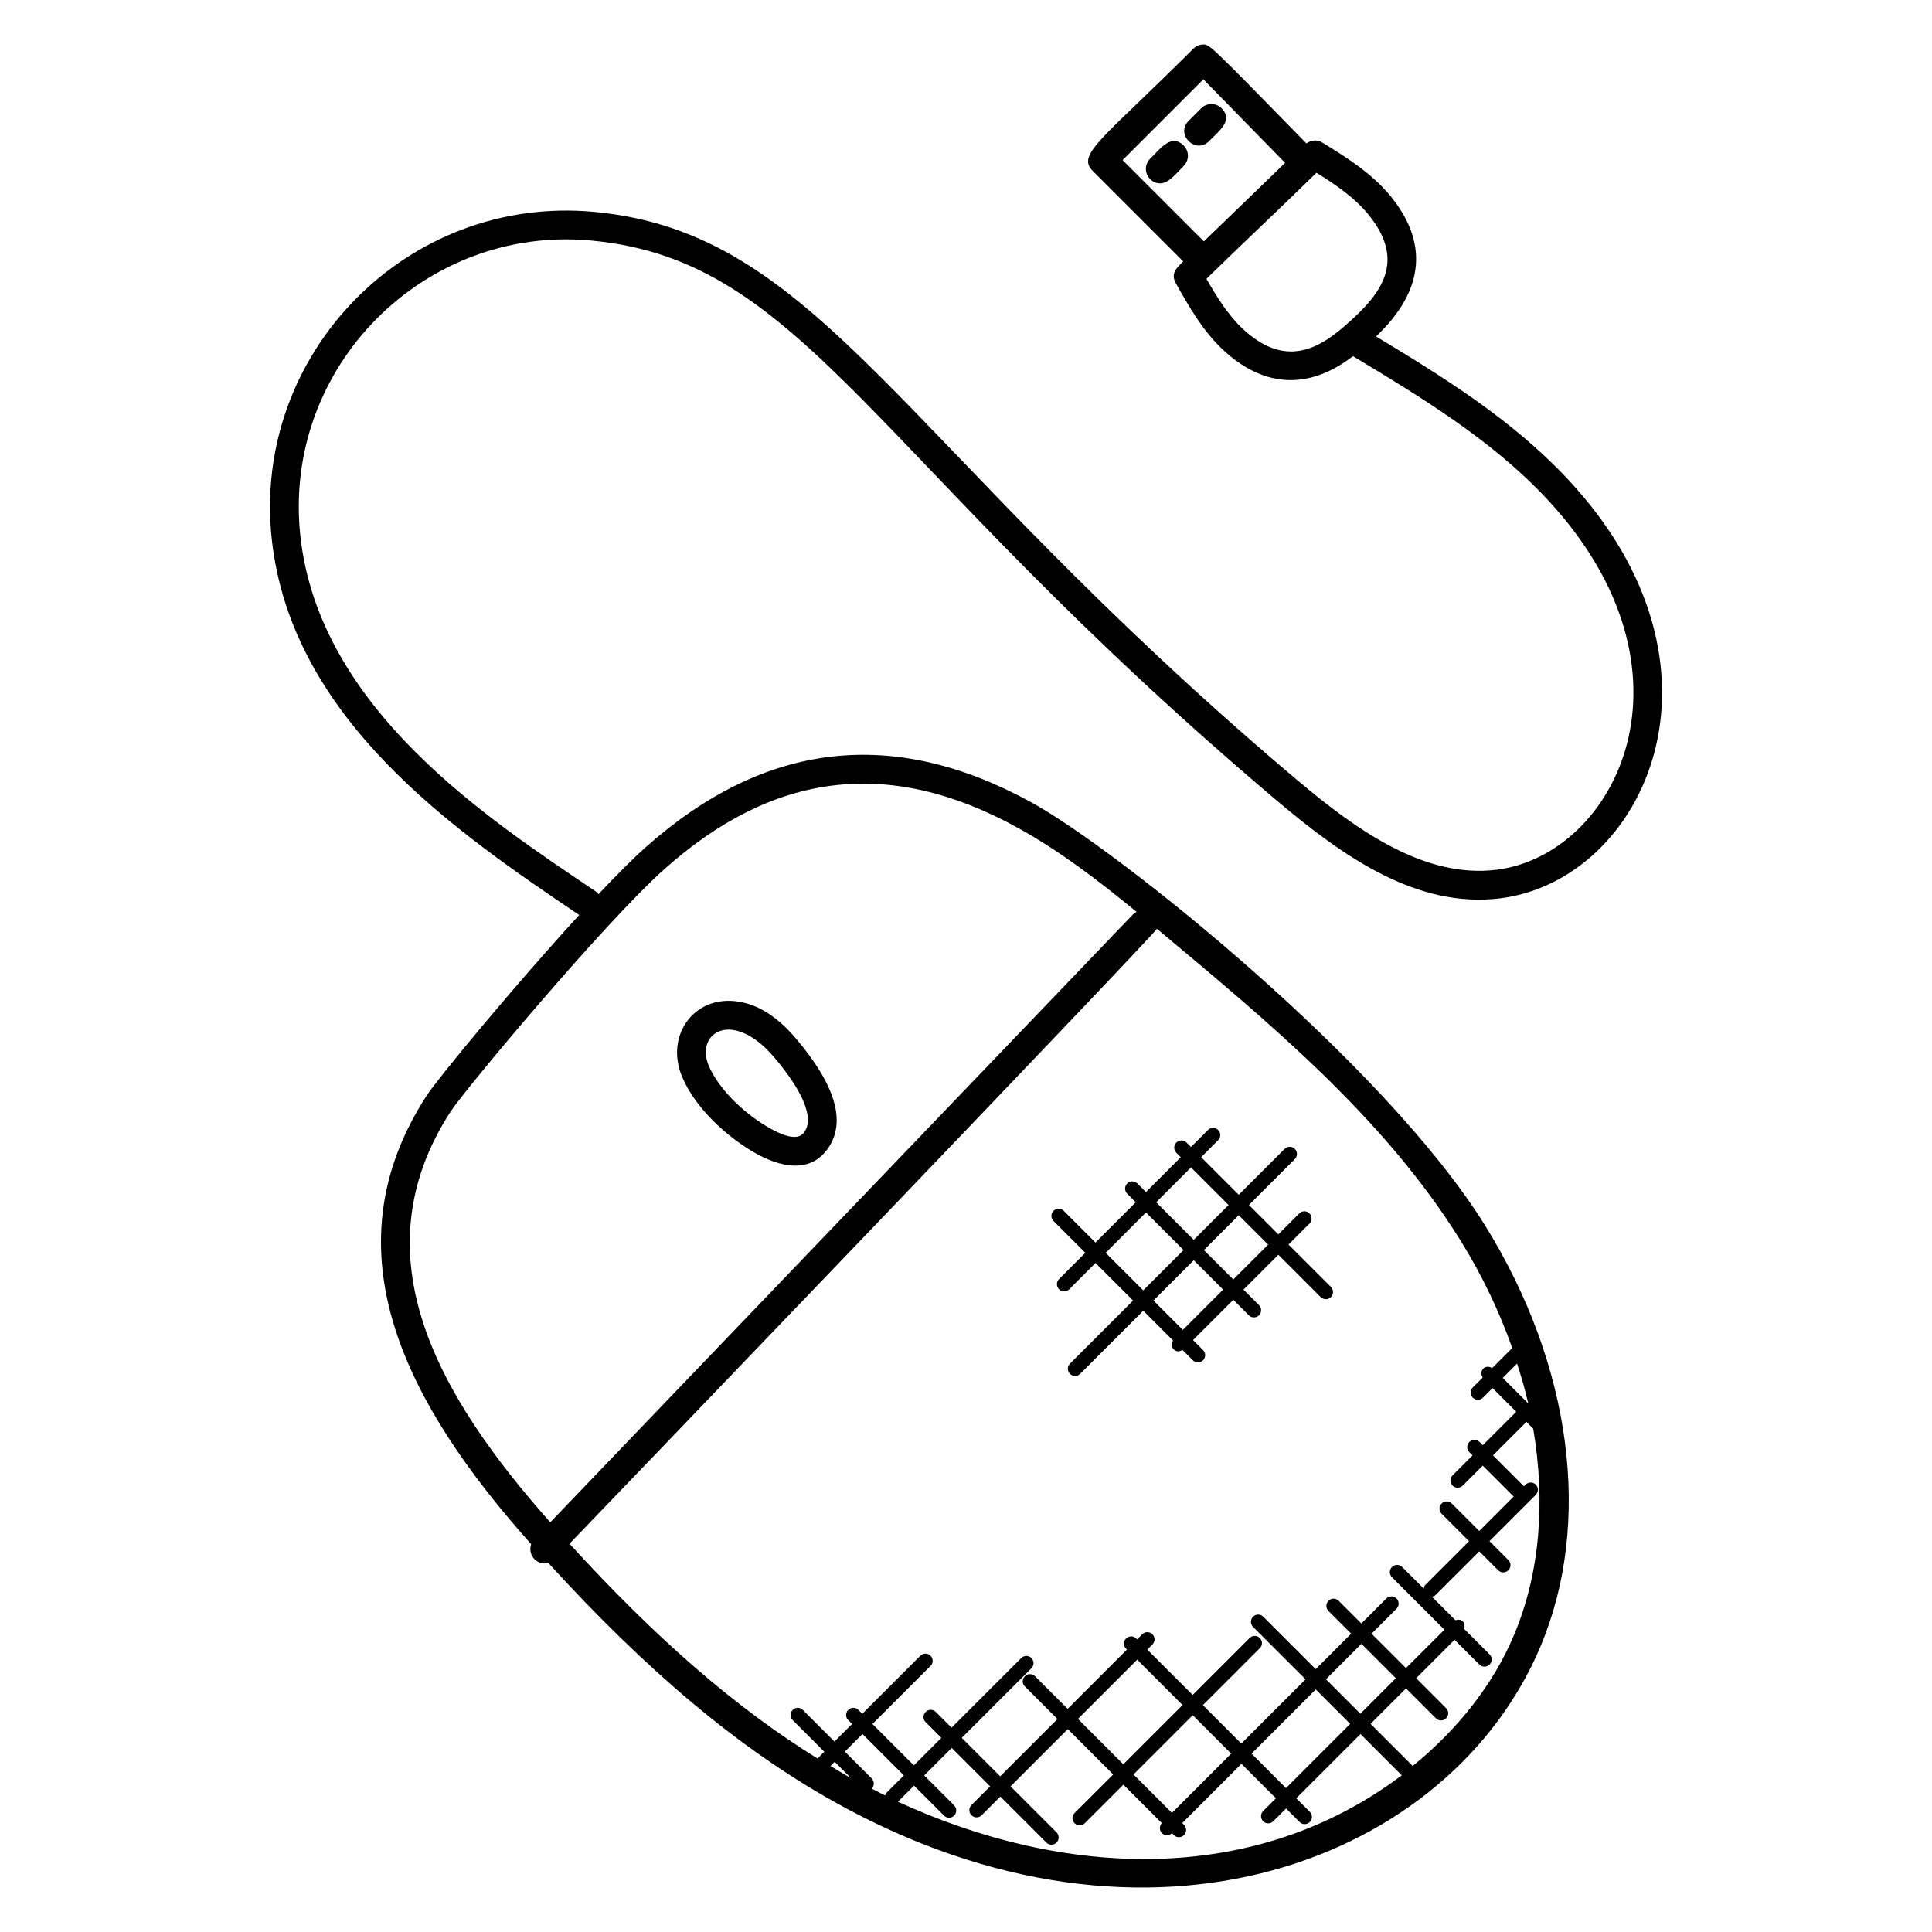 <?xml version="1.0" encoding="UTF-8"?>
<!-- Uploaded to: ICON Repo, www.svgrepo.com, Generator: ICON Repo Mixer Tools -->
<svg fill="#000000" width="800px" height="800px" version="1.1" viewBox="144 144 512 512" xmlns="http://www.w3.org/2000/svg">
 <g>
  <path d="m462.33 172.69-3.336 3.336c-3.566 3.566 1.832 8.961 5.398 5.398 3.023-3.023 6.441-5.617 3.336-8.734-1.488-1.488-3.91-1.488-5.398 0z"/>
  <path d="m448.79 186.07c-2.406 2.406-0.68 6.519 2.703 6.519 2.258 0 4.457-2.879 6.199-4.617 1.488-1.488 1.488-3.91 0-5.398-3.172-3.16-5.859 0.441-8.902 3.496z"/>
  <path d="m300.69 207.75c56.855 5.258 73.953 57.441 181.88 148.58 17.734 14.984 37.137 28.441 59 25.738 38.145-4.746 64.84-61.098 17.762-111.24-14.664-15.633-32.848-26.922-50.664-37.664 13.305-12.594 13.48-25.215 4.031-36.961-5.129-6.359-12.16-10.672-18.359-14.48-1.32-0.801-2.902-0.594-4.137 0.273-25.52-26.121-25.641-26.199-27.266-26.199-1.016 0-1.984 0.406-2.703 1.113-23.855 23.855-31.082 27.961-26.656 32.383l23.984 23.984c-1.801 1.777-3.398 3.231-1.93 5.832 3.426 6.082 6.969 12.367 12.328 17.449 10.406 9.848 22.426 11.199 34.594 1.832 18.062 10.879 36.664 22.152 51.215 37.648 43.059 45.914 18.449 94.512-13.152 98.457-18.906 2.344-36.727-10.129-53.129-24-105.49-89.109-125.89-144.77-186.09-150.35-49.488-4.582-90.672 37.551-85.387 86.648 5.152 47.73 48.512 77.465 81.48 99.691-17.215 18.793-37.41 43.227-40.465 47.93-26.906 41.527-4.809 82.145 27.23 118.24 0.176 0.199 0.344 0.367 0.512 0.566-0.488 1.375-0.176 2.961 0.938 4.039 0.742 0.711 1.695 1.062 2.641 1.062 0.312 0 0.602-0.105 0.91-0.184 26.383 28.938 50.578 49.215 75.664 63.273 84 47.074 163.67 15.336 187.37-41.191 13.762-32.809 8.246-74.488-14.746-111.48-26.84-43.176-97.449-99.562-120.14-112.06-36.57-20.113-70.707-16.328-102.43 11.977-3.391 3.023-7.688 7.352-12.367 12.312-0.215-0.246-0.406-0.504-0.688-0.695-28.008-18.895-73.359-48.215-78.328-94.305-4.812-44.797 32.988-82.375 77.102-78.223zm140.81-21.32 21.41-21.41c5.25 5.359 16.816 17.191 21.656 22.137-12.703 12.328-3.594 3.457-21.527 20.809zm61.605 41.48c-7.633 7.184-17.336 14.984-29.898 3.106-3.84-3.641-6.762-8.359-9.488-13.121 9.281-9.09 19.648-18.785 29.16-28.113 5.121 3.184 10.184 6.617 13.863 11.191 9.004 11.195 4.523 19.258-3.637 26.938zm-134.46 386.82c-1.527-0.855-3.039-1.809-4.551-2.719l1.113-1.113 4.231 4.231c-0.273-0.137-0.543-0.25-0.793-0.398zm9.93 5.102c-1.191-0.582-2.375-1.223-3.559-1.832 0.734-0.75 0.734-1.938-0.008-2.688l-7.106-7.113 4.664-4.664 10.969 10.969-4.695 4.695c-0.18 0.18-0.172 0.426-0.266 0.633zm3.391 1.648 4.266-4.266 7.938 7.938c0.742 0.742 1.945 0.75 2.695 0s0.75-1.953 0-2.703l-7.938-7.938 7.289-7.289 10.184 10.184-4.953 4.953c-0.75 0.75-0.75 1.953 0 2.703 0.742 0.742 1.945 0.75 2.703 0l4.953-4.953 12.191 12.191c0.742 0.742 1.945 0.75 2.703 0 0.75-0.75 0.75-1.953 0-2.703l-12.191-12.191 15.176-15.176 12.023 12.023-10.223 10.215c-0.75 0.75-0.75 1.953 0 2.703 0.742 0.742 1.945 0.75 2.703 0l10.223-10.215 10.199 10.199c-0.711 0.75-0.711 1.914 0.023 2.648 0.688 0.688 1.832 0.793 2.648 0.023l0.488 0.488c0.742 0.742 1.945 0.75 2.703 0 0.75-0.75 0.75-1.953 0-2.703l-0.473-0.473 15.703-15.703 9.129 9.129-3.383 3.383c-0.75 0.75-0.75 1.953 0 2.703 0.742 0.742 1.945 0.75 2.695 0l3.383-3.383 3.586 3.586c0.742 0.742 1.945 0.75 2.703 0 0.75-0.75 0.75-1.953 0-2.703l-3.586-3.586 17.016-17.016 10.938 10.93c-39.035 29.441-89.465 27.273-133.52 7zm59.723-9.926-12.023-12.023 15.703-15.703 12.023 12.023zm18.406-13.004 10.184 10.184-15.703 15.703-10.184-10.184zm41.723 2.297-17.016 17.016-9.129-9.129 17.016-17.016zm-6.426-11.824 9.398-9.398 9.121 9.121-9.398 9.398zm49.855-11.766c-5.586 13.32-15.062 25.145-26.863 34.754l-11.168-11.168 9.391-9.398 7.93 7.93c0.742 0.742 1.945 0.75 2.695 0s0.75-1.953 0-2.703l-7.93-7.93 10.176-10.184 6.566 6.566c0.754 0.754 1.961 0.734 2.703 0 0.75-0.75 0.75-1.953 0-2.703l-6.777-6.777c0.246-0.672 0.23-1.414-0.305-1.953-0.543-0.543-1.281-0.551-1.953-0.312l-6.25-6.25c0.328-0.078 0.672-0.129 0.93-0.383l11.625-11.625 5.016 5.016c0.742 0.742 1.945 0.75 2.703 0 0.75-0.75 0.75-1.953 0-2.703l-5.016-5.016 12.273-12.273c0.75-0.75 0.75-1.953 0-2.703s-1.953-0.75-2.703 0l-0.441 0.441-8.199-8.199 8.871-8.863 1.793 1.793c3.289 19.371 1.809 38.25-5.066 54.645zm3.754-61.324-6.769-6.769 3.809-3.809c1.129 3.531 2.16 7.051 2.961 10.578zm-98.41-125.8c29.578 24.727 60.082 49.832 80.465 82.617 5.762 9.281 10.289 18.855 13.703 28.48l-5.328 5.328c-0.742-0.48-1.703-0.504-2.352 0.145-0.648 0.648-0.625 1.609-0.145 2.352l-2.633 2.633c-0.75 0.75-0.75 1.953 0 2.703 0.742 0.742 1.945 0.75 2.703 0l2.535-2.535 6.281 6.281-8.871 8.863-0.855-0.855c-0.75-0.75-1.953-0.75-2.703 0s-0.75 1.953 0 2.703l0.848 0.848-5.297 5.297c-0.75 0.75-0.75 1.953 0 2.703 0.742 0.742 1.945 0.75 2.703 0l5.297-5.297 8.199 8.199-9.129 9.129-7.273-7.273c-0.75-0.75-1.953-0.75-2.703 0s-0.75 1.953 0 2.703l7.273 7.273-11.625 11.625c-0.258 0.258-0.305 0.602-0.383 0.93l-5.711-5.711c-0.742-0.742-1.945-0.754-2.703 0-0.75 0.75-0.75 1.953 0 2.703l13.895 13.902-10.184 10.184-9.121-9.121 6.617-6.617c0.75-0.75 0.75-1.953 0-2.703s-1.953-0.75-2.703 0l-6.617 6.617-6.016-6.016c-0.75-0.75-1.953-0.75-2.695 0-0.75 0.75-0.75 1.953 0 2.703l6.016 6.016-9.398 9.398-13.902-13.895c-0.75-0.75-1.953-0.75-2.703 0s-0.75 1.953 0 2.703l13.902 13.895-17.016 17.016-10.184-10.184 15.09-15.09c0.75-0.75 0.75-1.953 0-2.695-0.75-0.75-1.953-0.75-2.703 0l-15.09 15.09-12.023-12.023 1.352-1.352c0.75-0.75 0.75-1.953 0-2.703s-1.953-0.75-2.703 0l-1.352 1.352-0.23-0.23c-0.75-0.75-1.953-0.75-2.703 0s-0.75 1.953 0 2.703l0.23 0.23-15.703 15.703-8.641-8.641c-0.75-0.75-1.953-0.75-2.703 0s-0.75 1.953 0 2.703l8.641 8.641-15.176 15.176-10.184-10.184 18.457-18.449c0.75-0.75 0.75-1.953 0-2.703-0.742-0.742-1.945-0.754-2.703 0l-18.457 18.449-4.168-4.168c-0.75-0.75-1.953-0.75-2.703 0s-0.75 1.953 0 2.703l4.168 4.168-7.289 7.289-10.969-10.969 15.391-15.383c0.75-0.75 0.75-1.953 0-2.703-0.742-0.742-1.945-0.754-2.703 0l-15.391 15.383-1.023-1.023c-0.75-0.75-1.953-0.75-2.703 0s-0.75 1.953 0 2.703l1.023 1.016-4.664 4.664-8.375-8.383c-0.742-0.742-1.945-0.754-2.703 0-0.75 0.75-0.75 1.953 0 2.703l8.375 8.375-1.793 1.793c-21.551-13.336-42.762-31.738-65.723-56.922 1.07-1.074 155.22-161.56 155.66-162.96zm-130.54-15.785c28.496-25.434 59.105-30.023 93.664-10.977 11.223 6.176 21.551 14.129 31.496 22.297-0.344 0.184-0.695 0.383-0.977 0.68l-154.41 161.08c-29.602-33.391-51.184-70.586-26.402-108.87 3.731-5.731 40.648-49.945 56.633-64.211z"/>
  <path d="m343.34 449.11c7.344 4.375 15.543 6.047 20.242-1.008 4.648-6.938 1.75-16.648-8.609-28.84-4.582-5.398-9.23-8.543-14.215-9.625-12.375-2.734-20.84 8.574-15.895 19.953 3.691 8.488 11.965 15.641 18.477 19.52zm5.824-24.918c7.656 9.031 10.535 16.008 8.09 19.656-0.609 0.91-2.238 3.328-10.008-1.305-6.902-4.098-12.93-10.383-15.375-16-3.805-8.754 6.18-15.402 17.293-2.352z"/>
  <path d="m431.62 476-6.961 6.969c-0.75 0.75-0.75 1.953 0 2.703 0.742 0.742 1.945 0.75 2.703 0l6.961-6.969 9.953 9.953-16.727 16.727c-0.75 0.75-0.75 1.953 0 2.703 0.742 0.742 1.945 0.75 2.703 0l16.727-16.727 7.894 7.894c-0.465 0.742-0.488 1.68 0.152 2.328 0.633 0.633 1.383 0.754 2.328 0.152l2.769 2.762c0.742 0.742 1.945 0.75 2.695 0s0.75-1.953 0-2.703l-2.656-2.656 10.68-10.68 4.113 4.113c0.742 0.742 1.945 0.75 2.695 0s0.75-1.953 0-2.695l-4.113-4.113 9.238-9.238 11.223 11.223c0.742 0.742 1.945 0.75 2.703 0 0.75-0.75 0.75-1.953 0-2.703l-11.23-11.223 5.551-5.551c0.75-0.75 0.75-1.953 0-2.703-0.742-0.742-1.945-0.754-2.695 0l-5.551 5.551-7.793-7.785 12.152-12.152c0.75-0.75 0.75-1.953 0-2.703s-1.953-0.75-2.703 0l-12.152 12.152-9.961-9.961 4.504-4.504c0.75-0.75 0.75-1.953 0-2.703s-1.953-0.75-2.703 0l-4.504 4.504-1.176-1.176c-0.75-0.75-1.953-0.75-2.695 0-0.75 0.75-0.75 1.953 0 2.703l1.176 1.176-9.23 9.238-2.266-2.266c-0.75-0.75-1.953-0.75-2.703 0s-0.75 1.953 0 2.703l2.266 2.266-10.68 10.68-8.41-8.41c-0.75-0.75-1.953-0.75-2.703 0s-0.75 1.953 0 2.703zm25.84 20.445-7.785-7.785 10.68-10.68 7.785 7.785zm22.609-22.613-9.238 9.238-7.785-7.785 9.238-9.238zm-20.441-20.449 9.961 9.953-9.238 9.238-9.953-9.961zm-11.934 11.938 9.953 9.961-10.68 10.68-9.953-9.953z"/>
 </g>
</svg>
